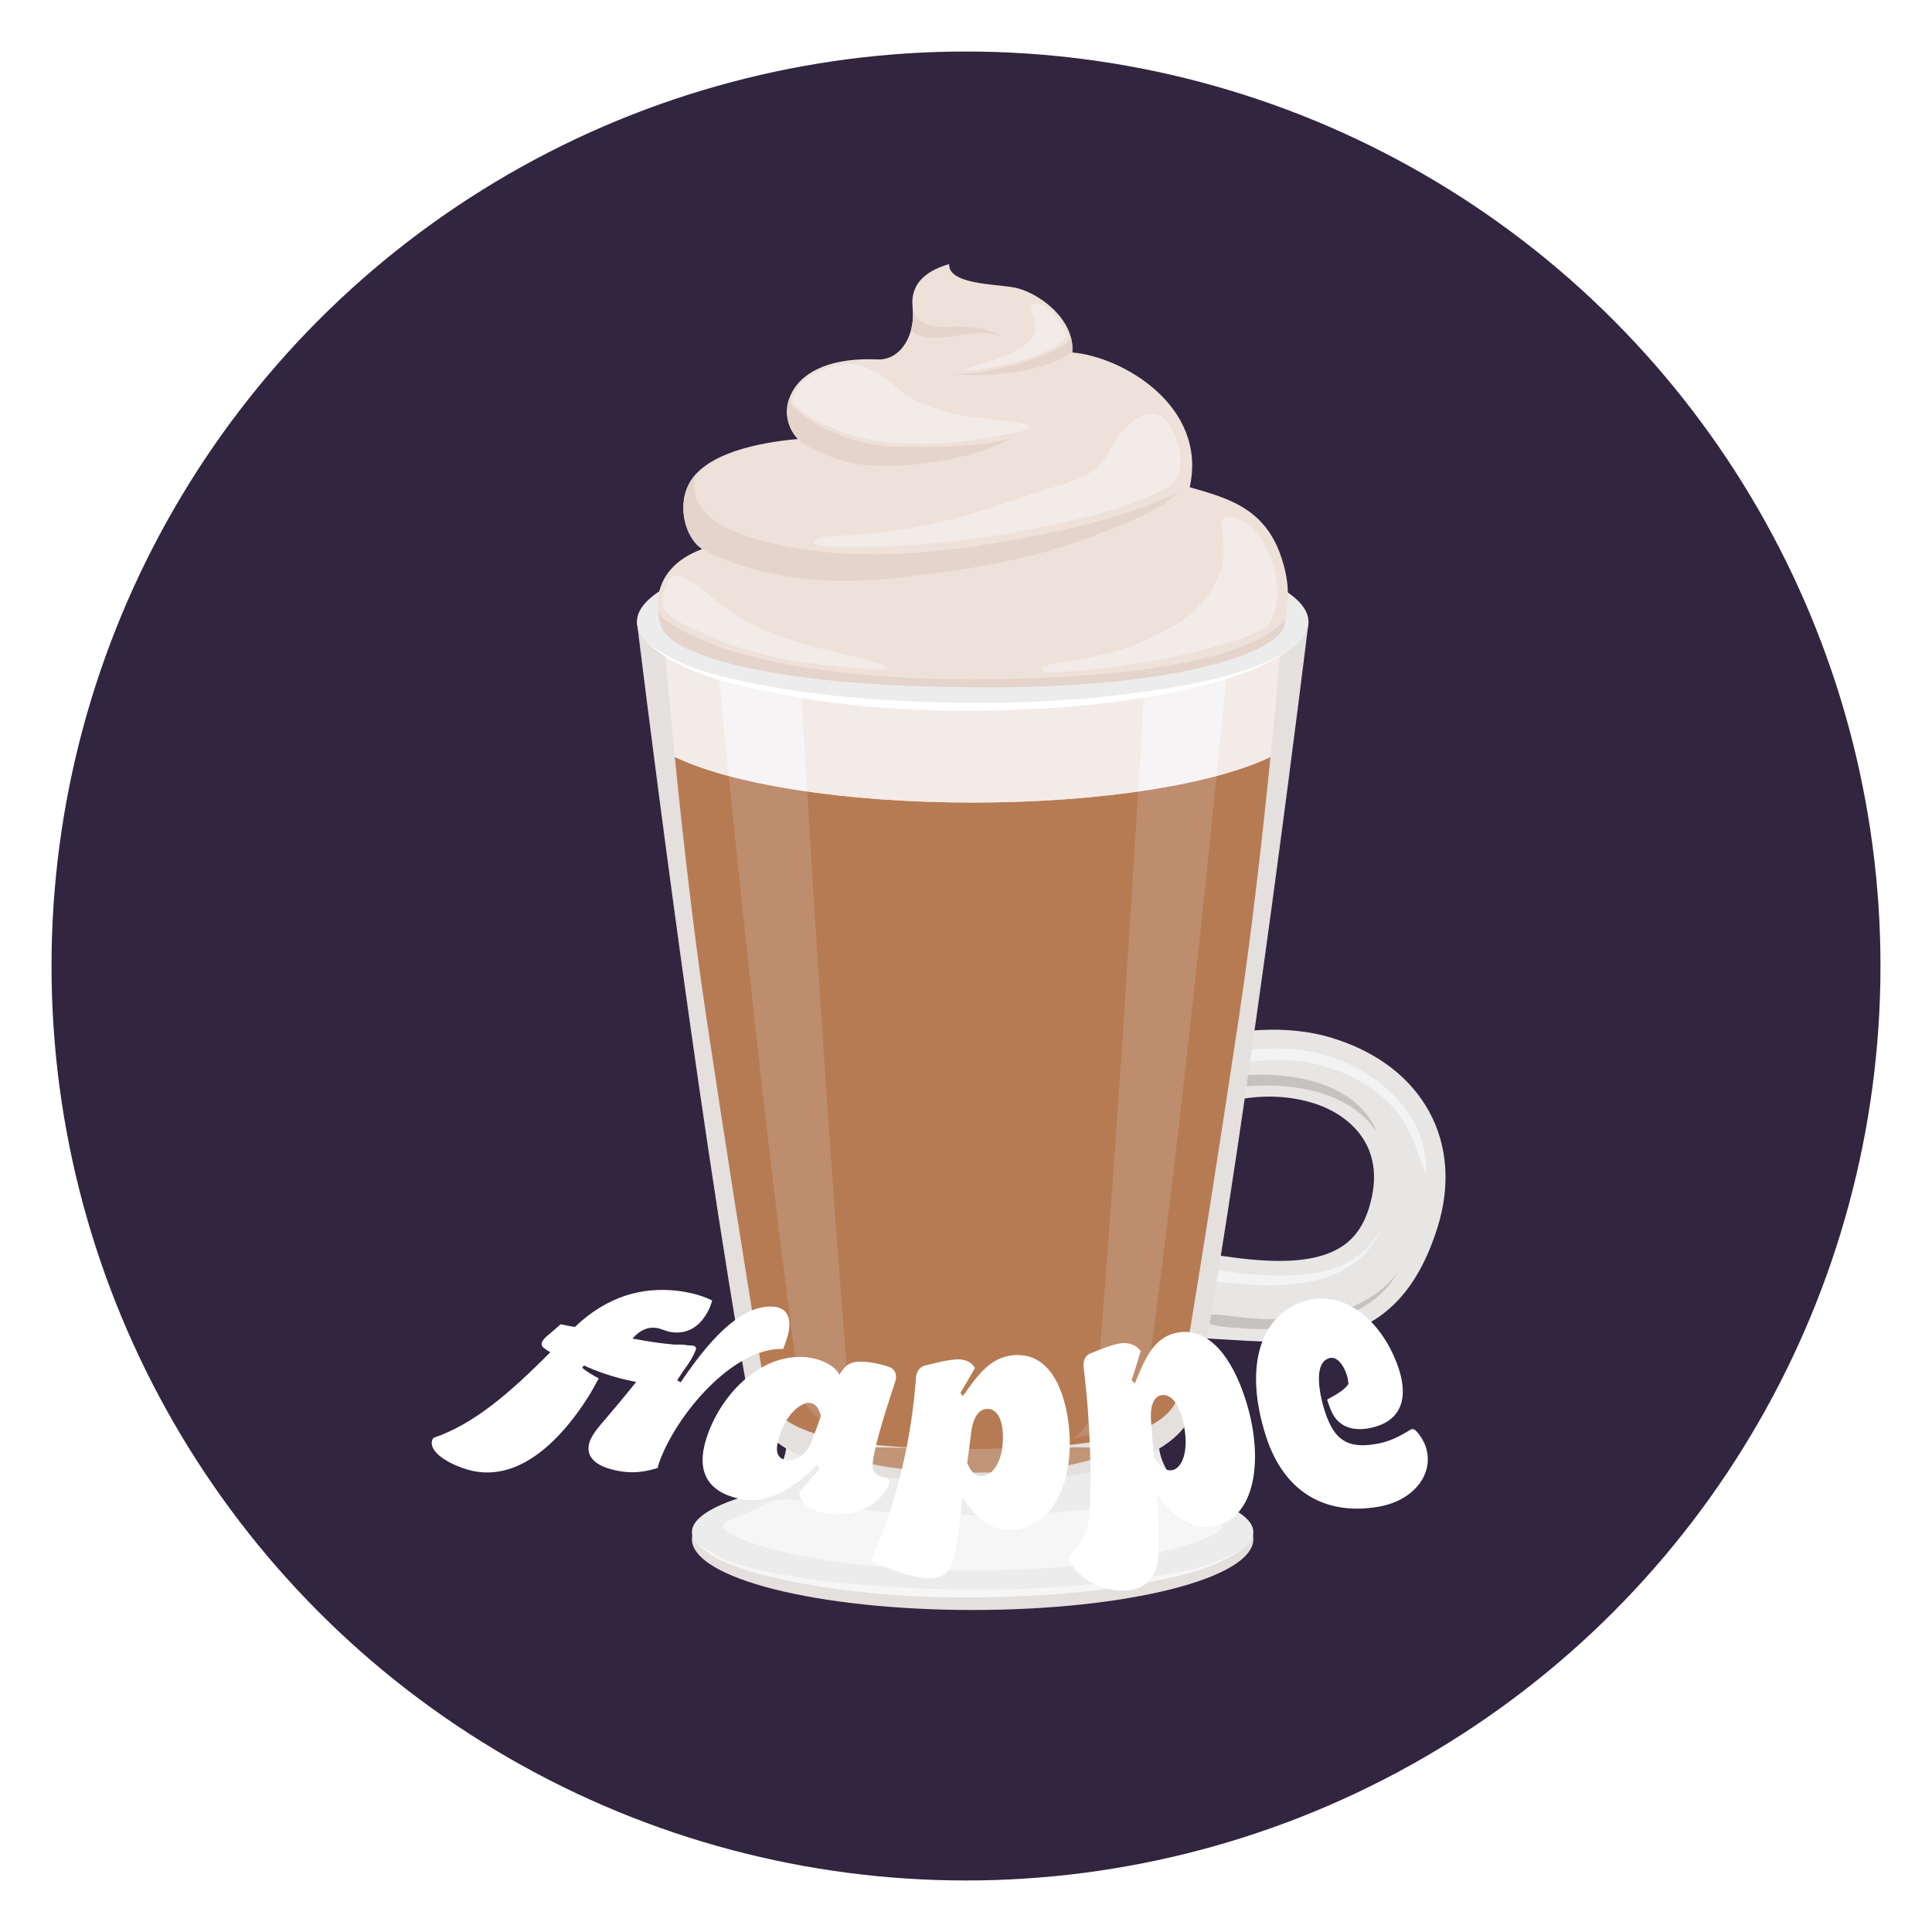 <?xml version="1.0" encoding="UTF-8"?><svg id="Layer_1" xmlns="http://www.w3.org/2000/svg" xmlns:xlink="http://www.w3.org/1999/xlink" viewBox="0 0 300 300"><defs><style>.cls-1{filter:url(#drop-shadow-4);}.cls-2{fill:#f3ebe8;}.cls-2,.cls-3,.cls-4,.cls-5,.cls-6,.cls-7,.cls-8,.cls-9,.cls-10,.cls-11,.cls-12,.cls-13,.cls-14,.cls-15,.cls-16{stroke-width:0px;}.cls-3{fill:#f3f3f3;}.cls-4{fill:#f6f4f4;}.cls-5{fill:#f6f6f6;}.cls-6{fill:#32253f;}.cls-7{fill:#c5c2c0;}.cls-8{fill:#be8d6d;}.cls-9{fill:#c09578;}.cls-10{fill:#b67b53;}.cls-11{fill:#ececec;}.cls-12{fill:#fff;}.cls-13{fill:#e4d4cc;}.cls-14{fill:#e4e0de;}.cls-15{fill:#eee1d9;}.cls-16{fill:#e7e6e5;}</style><filter id="drop-shadow-4" filterUnits="userSpaceOnUse"><feOffset dx="2" dy="2"/><feGaussianBlur result="blur" stdDeviation="3"/><feFlood flood-color="#000" flood-opacity=".25"/><feComposite in2="blur" operator="in"/><feComposite in="SourceGraphic"/></filter></defs><circle class="cls-6" cx="150" cy="150" r="142"/><path class="cls-16" d="M207.08,161.24c-7.6-2.38-15.5-1.14-20.37.12l-1.26,11.52c2.88-1.28,10.34-4.14,18.61-1.55,4.45,1.39,11.74,5.99,8.49,16.32-1.88,5.95-6.55,9.6-21.16,7.59-2.08-.29-4.79-.65-7.85-.91l-1.26,13.11c2.3.16,4.39.35,6.07.45,14.05.8,28.57,2.84,34.87-17.31,4.12-13.15-2.2-24.97-16.13-29.33Z"/><path class="cls-3" d="M214.65,190.69c-2.42,5.12-6.88,7.73-12.4,8.53-3.03.44-6.11.42-9.17.19-.8-.06-7.06-.35-6.92-1.6.14-1.21,6.38-.11,7.06-.04,2.84.28,5.74.43,8.58.2,2.73-.22,5.49-.78,7.88-2.16,2.18-1.26,3.61-3.07,4.96-5.13Z"/><path class="cls-7" d="M217.02,197.56c-2.75,5.06-8.36,7.35-13.8,8.28-3.2.55-6.44.64-9.67.46-1.39-.08-2.81-.16-4.18-.37-.34-.05-3.29-.61-3.21-1.25.14-1.21,6.57-.1,7.35-.03,3.26.27,6.58.31,9.84-.11,5.42-.69,10.34-2.53,13.67-6.98Z"/><path class="cls-7" d="M184.82,169.21c4.81-2.49,11.01-2.75,16.25-1.92,5.27.84,10.64,3.31,12.77,8.55-3.16-4.68-8.5-6.58-13.92-7.12-3.01-.3-6.04-.1-9.05.19-1.39.13-2.77.31-4.15.51-.55.08-1.89.7-1.89-.22Z"/><path class="cls-3" d="M184.59,165.44c7.09-2.86,15.53-3.69,22.8-1.07,7.47,2.69,14.65,9.5,14.01,18.05-1.31-3.68-2.34-7.34-4.98-10.35-2.96-3.38-7.09-5.51-11.39-6.67-4.42-1.2-9.14-.97-13.59-.11-1.82.35-3.63.82-5.39,1.43-1.18.41-1-.15-1.46-1.28Z"/><ellipse class="cls-14" cx="151.03" cy="238.99" rx="43.59" ry="11.01"/><path class="cls-11" d="M179.87,223.51v-7.99h-57.68v7.99c0,4.05-2.64,7.65-6.52,8.82-5.18,1.56-8.23,3.49-8.23,5.56,0,5.26,19.52,9.52,43.59,9.52s43.59-4.26,43.59-9.52c0-2.08-3.05-4-8.23-5.56-3.88-1.17-6.52-4.77-6.52-8.82Z"/><path class="cls-5" d="M107.64,238.81c-.67.55,4.68,3.28,5.17,3.46,2.65.98,5.43,1.61,8.2,2.14,6.01,1.17,12.17,1.72,18.27,2.06,12.44.7,25.08.44,37.43-1.33,5.56-.79,11.79-1.69,16.55-4.88-4.05,3.15-9.45,4.36-14.39,5.33-5.91,1.15-11.89,1.81-17.9,2.14-12.63.71-25.58.34-38.01-2.16-3.17-.64-6.35-1.4-9.37-2.59-1.12-.44-2.23-.93-3.26-1.55-.18-.11-3.11-2.43-2.69-2.64.02-.01.02-.01,0,0Z"/><path class="cls-5" d="M189.75,237.08c0-1.33-2.77-1.33-5.79-3.19-1.78-1.1-3.67-1.37-6.88-.73-4.27.84-11.97,2.07-26.06,2.07-14.09,0-21.79-1.23-26.06-2.07-3.21-.64-5.1-.37-6.88.73-3.02,1.87-5.79,1.87-5.79,3.19,0,1.47,12.5,6.79,38.74,6.79s38.74-5.32,38.74-6.79Z"/><path class="cls-14" d="M151.04,96.55h-52.14s9.06,74.6,17.4,120.85c.99,5.52,7.27,12.7,34.75,12.7s33.75-7.18,34.75-12.7c8.34-46.25,17.4-120.85,17.4-120.85h-52.14Z"/><path class="cls-9" d="M172.03,225.32c0-1.08-12.29-.31-20.99-.31s-20.99-.77-20.99.31c0,.78,6.49,3.35,20.92,3.36h.16c14.42-.01,20.91-2.58,20.91-3.36Z"/><path class="cls-10" d="M151.04,124.62c-20.12,0-37.56-2.88-46.26-7.09,1.2,11.93,2.89,27.03,4.84,40.03,2.77,18.44,6,39.21,9.14,57.91.92,5.44,6.55,9.54,32.27,9.54s31.36-4.1,32.27-9.54c3.15-18.69,6.37-39.46,9.14-57.91,1.95-13,3.64-28.1,4.84-40.03-8.7,4.21-26.14,7.09-46.26,7.09Z"/><path class="cls-8" d="M135.42,223.37c-8.42-1.56-10.82-4.66-11.34-8.4-6.39-45.33-13.27-118.41-13.27-118.41h12.99s4.01,72.58,8.04,119.86c.23,2.75,1.12,5.16,3.58,6.96ZM178.27,96.55s-4.01,72.58-8.04,119.86c-.23,2.75-1.12,5.16-3.58,6.96,8.42-1.56,10.82-4.66,11.34-8.4,6.39-45.33,13.27-118.41,13.27-118.41h-12.99Z"/><path class="cls-2" d="M102.83,96.55s.73,8.85,1.95,20.98c8.7,4.21,26.14,7.09,46.26,7.09s37.56-2.88,46.26-7.09c1.22-12.13,1.95-20.98,1.95-20.98h-96.42Z"/><path class="cls-4" d="M176.74,122.9c4.52-.65,8.63-1.46,12.18-2.41,1.45-14.36,2.35-23.94,2.35-23.94h-12.99s-.59,10.61-1.54,26.35Z"/><path class="cls-4" d="M123.8,96.55h-12.99s.9,9.58,2.35,23.94c3.55.95,7.65,1.76,12.17,2.41-.95-15.74-1.54-26.35-1.54-26.35Z"/><ellipse class="cls-11" cx="151.04" cy="96.55" rx="52.14" ry="13.17"/><path class="cls-12" d="M199.68,101.31c-5.05,3.16-10.84,4.8-16.63,6.02-6.9,1.45-13.92,2.26-20.96,2.67-14.41.85-29.19.32-43.34-2.69-6.42-1.37-13.81-3.1-18.6-7.88,4.39,3.89,10.56,5.36,16.17,6.55,6.91,1.46,14,2.25,21.05,2.7,14.26.9,28.8.58,42.93-1.65,6.64-1.05,13.44-2.47,19.39-5.72Z"/><path class="cls-15" d="M102.97,97.83c-.95-1.57-2.89-9.28,6.08-12.58-2.6-1.6-4.1-6.83-1.84-10.51,2.64-4.29,10.24-6.01,16.7-6.57-3.77-3.93-1.84-12.98,12.34-12.36,3.66.16,5.94-3.88,5.46-8.07-.37-3.34,1.6-5.55,5.67-6.74-.14,3.12,6.92,3.09,10,3.62,3.66.63,9.61,4.88,9.11,10.11,7.8.64,21.05,8.33,18.25,20.92,5.76,1.67,11.75,3.17,14.27,11.03,1.01,3.14,1.37,5.88.42,10.44-.81,3.91-15.46,9.6-45.67,9.6-7.84,0-15.79-.2-23.02-.88-14.08-1.32-25.42-4.08-27.79-8.01Z"/><path class="cls-13" d="M138.39,89.82c15.98-1.71,24.16-3.75,32.92-7.2,6.52-2.56,9.4-3.95,11.67-6.24-4.48,2.39-12.45,5.02-24.7,7.31-17.74,3.31-30.45,3.06-41.09-.05-8.66-2.53-10.16-6.56-9.09-10.07-.33.38-.62.77-.88,1.18-2.26,3.68-.76,8.9,1.84,10.51,3.73,2.01,13.71,6.24,29.34,4.57Z"/><path class="cls-13" d="M157.18,67.97c-3.46,1.37-14.94,1.74-20,1.27-7.41-.68-15.23-5.79-14.59-7.47-.91,2.27-.27,4.75,1.31,6.4,1.05,1.07,5.83,3.69,10.72,4.06,6.7.5,16.42-.82,22.56-4.25Z"/><path class="cls-13" d="M153.78,106.72c30.2,0,44.86-5.7,45.67-9.6.06-.3.11-.62.16-.93-2.93,3.33-11.05,7.25-31.4,8.69-31.89,2.25-50.22-2.13-56.61-4.47-4.95-1.82-8.96-4.15-9.43-5.45.09,1.3.5,2.35.81,2.86,2.37,3.93,13.71,6.69,27.81,8.01,7.22.68,15.17.88,23,.88Z"/><path class="cls-13" d="M166.5,54.73c.09-.95-.06-1.82-.25-2.5.21.73-1.91,2.35-7.2,3.99-3.18.99-7.55,1.84-11.2,1.92,7.38.45,14.5-.64,18.65-3.41Z"/><path class="cls-13" d="M142.36,51.92c1.5.68,3.51.62,6.81.1,2.54-.4,4.53-.42,6.08.11-.56-.67-3.72-1.65-8.03-1.37-4.64.3-5.42-2.25-5.51-3.02.13,1.12.09,1.97-.16,3.11-.07.3.14.78.8,1.07Z"/><path class="cls-2" d="M130.79,56.61c-5.89.96-7.38,4.22-7.66,5.32-.41,1.57,6.85,5.66,12.95,6.53,7.97,1.13,14.34.14,20.86-1.1,6.51-1.24,1.05-1.82-4.15-2.38-5.74-.62-9.37-1.87-12.13-3.67-1.55-1.01-5.39-5.43-9.86-4.7Z"/><path class="cls-2" d="M104.26,89.59c-1.01.68-1.52,3.02-1.28,4.4.28,1.63,3.05,3.12,8.8,5.46,6.8,2.77,14.82,3.87,22.81,4.42,6.66.46,1.45-1.1-3.58-2.3-10.47-2.48-14.51-4.32-19.1-7.71-1.54-1.14-5.82-5.49-7.65-4.27Z"/><path class="cls-2" d="M180.89,65.15c3.17,3.66,3.08,9.02.57,10.42-4.84,2.69-10.58,4.49-21.48,6.62-11.38,2.23-20.89,2.85-30.28,2.74-5.06-.06-3.85-1.6.34-1.75,9.93-.34,17.85-2.12,29.04-6.09,6.69-2.37,10.81-2.44,13.1-6.98,2.3-4.57,6.54-7.47,8.71-4.96Z"/><path class="cls-2" d="M164.1,49.41c.51.64,1.9,2.73,1.38,3.19-1.84,1.62-5.56,3.54-13.14,4.73-4.5.71-1.86-.25-.29-.72,5.91-1.76,10.11-3.7,8.33-7.55-.91-1.96.85-3.27,3.72.35Z"/><path class="cls-2" d="M196.68,85.18c2.14,4.5,2.07,8.69.6,11.35-.84,1.53-3.86,2.48-8.91,3.95-5.28,1.54-13.77,3.31-25.01,3.95-1.86.11-2.63-.92.84-1.48,10.43-1.68,11.99-2.75,15.77-4.56,6.15-2.94,8.64-6.54,9.68-10.32,1.13-4.1-.79-6.46.41-7.55,1.21-1.09,4.89,1.04,6.61,4.66Z"/><g class="cls-1"><path class="cls-12" d="M103.19,198.44c3.42.38,5.44,1.53,5.4,1.52,0,0-.27.85-.46,1.25-1.4,2.99-3.57,3.98-5.89,3.64-.76-.11-1.54-.52-2.25-.64-1.3-.21-2.54.24-3.79,1.64,2.32.43,5.48.99,9.06,1.07.86.04.94.35.69.91-1.08,2.37-3.27,5.57-6.86,5.12-3.01-.38-6.66-1.19-10.41-2.92-.12.14-.18.2-.29.34.49.45,1.49,1.11,2.58,1.66-.59,1.07-1.03,1.94-1.7,2.99-3.4,5.31-10.53,14.21-19.51,10.91-4.44-1.63-5.28-3.67-4.43-4.67,6.16-2.09,11.72-6.82,18.12-13.29-.31-.16-.58-.36-.86-.55-.7-.47-.72-1.07.44-2.04.82-.69,1.22-1.04,2.03-1.75.88.18,1.31.27,2.19.43,5.17-4.91,10.58-6.23,15.95-5.63Z"/><path class="cls-12" d="M104.25,206.82c1.76.26,1.79,1.11,1,2.32-.83,1.28-1.25,1.92-2.1,3.19.22.12.33.19.55.31,5.4-8.03,9.96-11.95,14.27-11.75,2.55.12,2.99,2.18,2.34,4.53-.17.62-.55,1.68-.69,2.04-7.23-.25-15.54,8.88-18.79,16.42-.3.69-.55,1.4-.72,2.07-1.45.43-3.76,1.12-7.14.22-4.13-1.1-4-3.45-3.02-5.14.48-.83,1.07-1.54,2.08-2.7,3.4-3.99,5.04-6.04,8.22-10.21.5-.67,1.43-1.21,2.14-1.28.58-.06,1.3-.09,1.86-.01Z"/><path class="cls-12" d="M133.5,225.3c-.26,2.55,2.7,1.62,2.6,2.91-.07.94-2.83,5.79-9.85,4.78-3.16-.45-4.08-2.24-4.14-3.31,1.29-1.41,1.92-2.13,3.15-3.6-.14-.27-.21-.4-.35-.67,0,0-5.73,6.54-11.65,5.41-6.3-1.2-7.13-5.28-5.32-10.22,2.31-6.34,8.19-12.3,14.96-11.88,2.04.13,4.61,1.09,5.45,2.75.68-1.11,1.36-2.08,3.32-2.03,1.61.04,2.95.34,4.38.81.89.29,1.32,1.2.96,2.29-1.02,3.16-3.17,9.46-3.51,12.75ZM123.65,215.83c-.93-.08-3.69,1.3-4.86,6.05-.34,1.4-.18,2.65,1.43,2.88,1.41.2,3.14-1.2,3.74-2.75.62-1.64.92-2.47,1.52-4.12-.33-1.08-.67-1.95-1.83-2.06Z"/><path class="cls-12" d="M146.51,209.08c1.74-.07,2.55.72,2.88,1.34-.87,1.56-1.33,2.33-2.26,3.85.15.21.22.31.37.52,2.21-3.02,4.11-6.05,7.94-6.36,4.96-.4,7.62,4.24,8.45,10.32,1.19,8.82-2.3,17.13-9.54,16.83-4.08-.17-6.76-4.85-6.86-5.07-.62,4.82-.99,8.72-1.73,10.39-.59,1.33-1.54,2.45-4.44,2.12-2.16-.25-5.54-1.44-8.1-2.69,3.99-8.54,6.38-19.15,7.02-28.5.09-.91.63-1.6,1.36-1.78,1.4-.34,3.48-.9,4.91-.96ZM150.48,227.21c1.57.04,3.49-2.35,3.23-6.75-.15-2.47-1.11-3.72-2.41-3.69-1.49.03-2.24,1.67-2.48,3.57-.24,1.93-.37,2.9-.64,4.82.52,1.17,1.04,2.03,2.31,2.06Z"/><path class="cls-12" d="M171.93,206.61c1.74-.27,2.72.53,3.19,1.18-.53,1.83-.81,2.73-1.41,4.52.19.21.29.32.49.53,1.53-3.59,2.78-7.16,6.58-7.9,4.92-.96,8.58,3.89,10.67,10.52,3.03,9.6,1.32,19.17-5.87,19.67-4.05.29-7.72-4.6-7.87-4.82.12,3.21.16,4.81.21,7.99.06,4.07-1.58,6.75-5.67,6.7-4.48-.05-7.95-3.06-8.23-5.38-.07-.55,2.75-1.44,3.15-6.67.39-5,.13-14.39-.9-22.61-.13-1.01.26-1.86.95-2.14,1.31-.53,3.28-1.38,4.71-1.6ZM179.92,226.3c1.56-.14,2.94-3,1.72-7.84-.69-2.72-1.92-4.01-3.22-3.83-1.48.2-1.86,2.11-1.68,4.23.19,2.17.28,3.26.44,5.42.77,1.24,1.48,2.13,2.74,2.02Z"/><path class="cls-12" d="M204.09,218.17c1.43,3.74,3.67,4.89,8.18,3.93,1.83-.39,3.28-1.2,4.81-2.13.1-.02.15-.04.24-.06.54-.13,1.59,1.6,1.82,2.11,1.95,4.34-1.28,8.96-7.11,9.95-8.56,1.45-14.75-2.59-17.43-10.88-3.49-10.79-1-19.03,6.19-21.11,5.06-1.47,10.56,1.83,13.57,8.42,2.8,6.14,1.57,10.21-3.46,11.31-3.27.72-5.37-.49-6.29-2.87-.19-.5-.39-1-.53-1.51,1.13-.65,2.51-1.31,3.3-2.4-.02-.69-.19-1.34-.48-2.03-.52-1.26-1.44-2.28-2.44-2.02-2.76.7-1.49,6.37-.38,9.3Z"/></g></svg>
